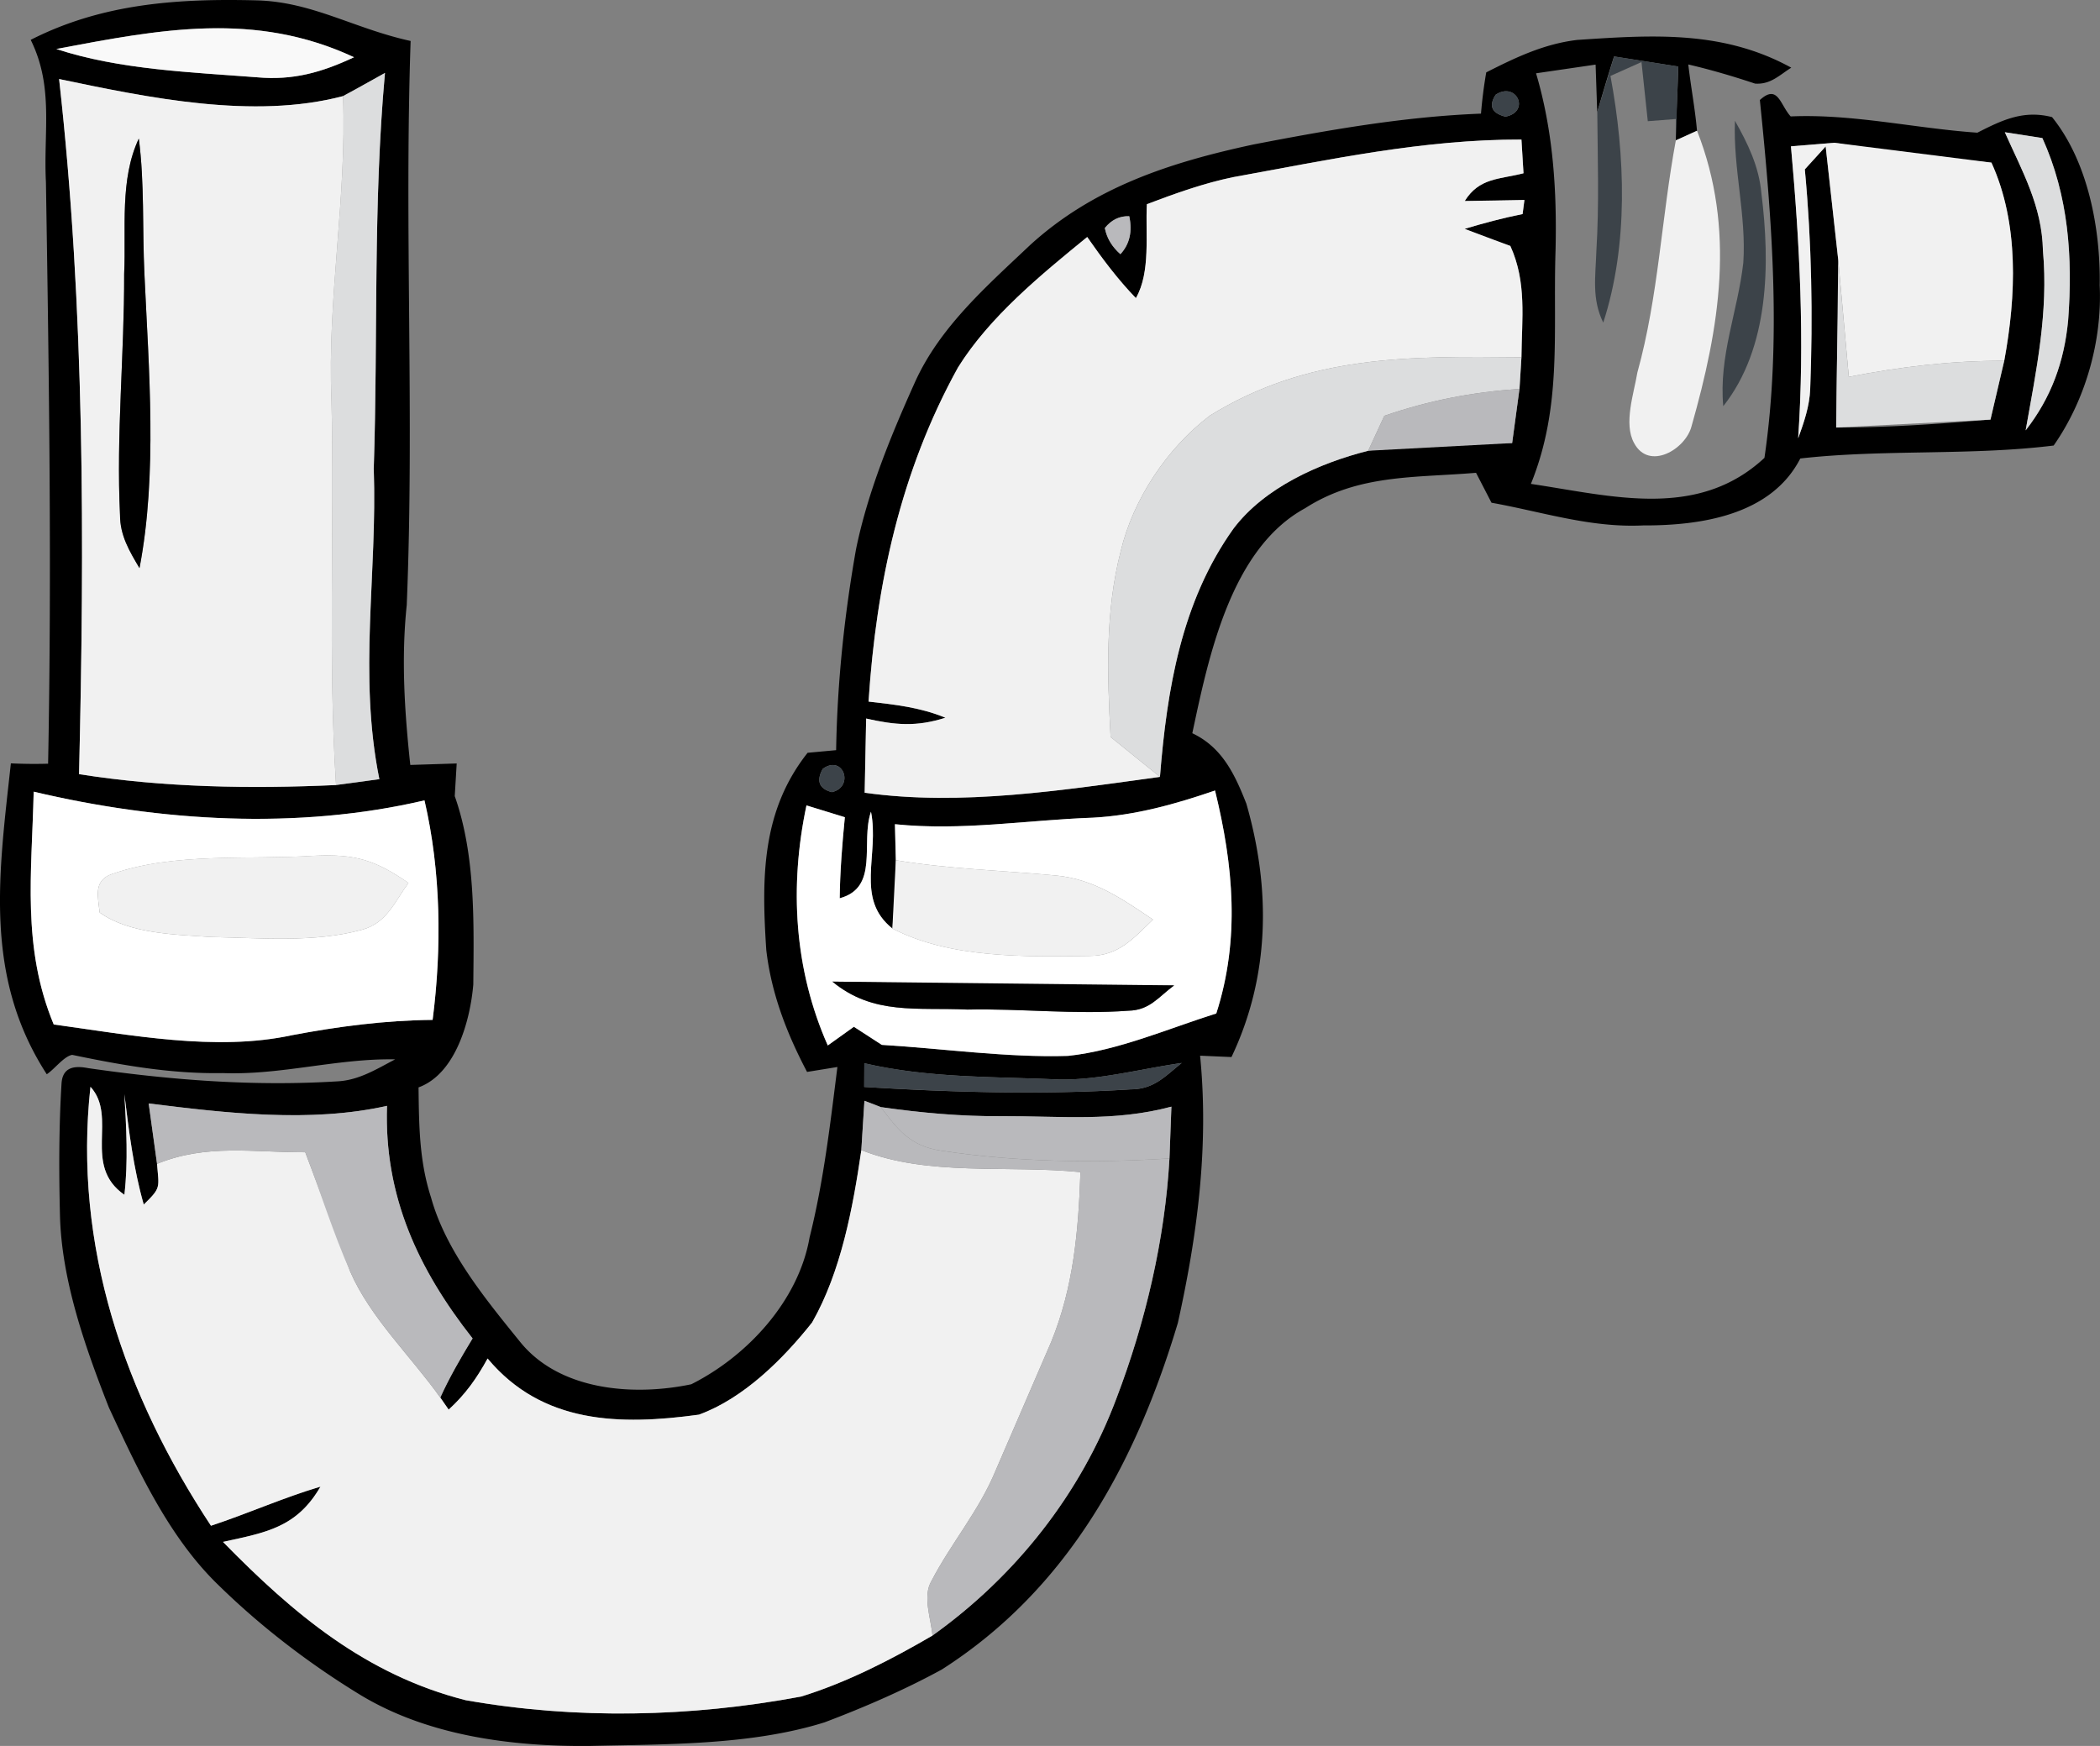<?xml version="1.0" encoding="utf-8"?>
<svg xmlns="http://www.w3.org/2000/svg" fill="none" height="79" width="95">
  <rect width="100%" height="100%" fill="#808080" stroke="none"/>
  <path d="M11.653.018c2.503.078 4.368 1.276 6.923 1.836-.29 8.49.176 17.033-.176 25.528-.254 2.422-.098 4.818.161 7.23l2.099-.067-.088 1.478c.943 2.671.865 5.721.839 8.521-.135 1.603-.782 4.04-2.477 4.658.021 1.712.031 3.335.565 4.979.663 2.407 2.451 4.585 4.005 6.504 1.788 2.251 5.166 2.495 7.767 1.95 2.534-1.271 4.855-3.776 5.353-6.644.637-2.541.933-5.124 1.259-7.712l-1.373.223c-.917-1.743-1.617-3.548-1.845-5.519-.212-3.226-.228-6.27 1.87-8.921l1.29-.119c.052-3.055.368-6.089.901-9.097.529-2.588 1.586-5.155 2.669-7.562 1.135-2.505 3.244-4.336 5.202-6.193 2.881-2.63 6.368-3.75 10.109-4.554 3.415-.659 6.814-1.26 10.291-1.395a20.9 20.9 0 0 1 .238-1.867c1.327-.674 2.617-1.291 4.114-1.468 3.404-.228 6.586-.446 9.684 1.255-.549.347-.938.768-1.637.721-.995-.332-2-.628-3.021-.866.114 1.001.306 1.992.394 2.998l-.959.436c.01-1.115.088-2.225.109-3.34l-2.902-.456c-.269.835-.513 1.675-.762 2.515l-.073-2.147-2.694.394c.777 2.624.948 5.321.881 8.044-.119 3.682.311 7.023-1.114 10.534 3.663.545 7.539 1.634 10.565-1.177.782-5.321.337-10.861-.207-16.192.819-.747.917.223 1.394.742 2.808-.124 5.617.539 8.446.736 1.119-.571 2.088-1.037 3.378-.705 1.632 2.018 2.197 5.072 2.156 7.614.114 2.515-.643 5.186-2.083 7.246-3.757.467-7.689.161-11.462.586-1.316 2.572-4.513 3.039-7.109 3.029-2.389.114-4.549-.612-6.86-1.027l-.7-1.354c-2.752.233-5.316.052-7.731 1.603-3.368 1.831-4.373 6.748-5.104 10.181 1.352.638 1.928 1.867 2.446 3.19 1.109 3.854 1.067 7.801-.674 11.462l-1.42-.062c.404 4.097-.119 8.096-1.005 12.09-1.896 6.333-4.974 12.038-10.679 15.684-1.689.923-3.508 1.712-5.306 2.391-3.327 1.043-7.177.985-10.633 1.068-3.518.031-7.301-.456-10.363-2.308-2.311-1.411-4.487-3.076-6.42-4.969-2.249-2.168-3.653-5.233-4.959-8.039-1.078-2.749-2.156-5.799-2.213-8.76-.047-1.966-.047-3.947.073-5.907.052-.752.601-.804 1.212-.685 3.741.539 7.477.83 11.254.597.985-.047 1.772-.55 2.627-.996-2.637-.047-5.156.721-7.798.622-2.327.041-4.549-.353-6.814-.825-.378.067-.814.664-1.15.877C-.752 44.176-.052 39.519.492 34.54a22.82 22.82 0 0 0 1.684.016c.171-8.765.041-17.556-.098-26.317-.119-2.282.368-4.3-.689-6.436C4.637.148 8.067-.075 11.653.018zM2.549 2.217c2.86.939 6.094 1.048 9.088 1.281 1.627.145 2.917-.223 4.378-.908C11.508.49 7.223 1.335 2.549 2.217zm12.97 2.132c-4.052 1.068-8.804.073-12.845-.773 1.166 10.383 1.15 21.016.902 31.451 3.829.607 7.762.669 11.628.493l1.959-.264c-.959-4.746-.088-9.279-.254-14.05.197-5.996-.036-11.919.508-17.904l-1.896 1.048zm52.142-.062c-.326.503-.176.835.44.991 1.145-.213.503-1.613-.44-.991zm13.685 15.544c.264-.726.513-1.447.544-2.23.124-3.309.067-6.634-.244-9.937l.943-1.037.57 5.145c.026 2.521-.099 5.047-.093 7.572 2.332.005 4.653-.161 6.98-.358l.622-2.661c.539-2.92.679-6.213-.58-8.968a112.6 112.6 0 0 1-7.104-.897l-1.964.161c.399 4.424.627 8.77.326 13.21zm9.348-13.848c.798 1.789 1.684 3.34 1.725 5.358.254 2.785-.3 5.41-.782 8.133 1.161-1.488 1.746-3.112 1.922-4.984.213-2.837.021-5.622-1.166-8.241l-1.7-.265zM51.883 9.24c-.073 1.328.181 3.065-.497 4.248-.824-.851-1.529-1.795-2.202-2.764-2.083 1.701-4.41 3.599-5.845 5.902-2.596 4.694-3.7 9.803-4.047 15.119 1.197.135 2.358.265 3.477.731-1.306.415-2.254.337-3.586.036l-.067 3.356c4.384.617 9-.125 13.358-.716.316-3.952.969-7.935 3.327-11.234 1.404-1.862 3.891-2.967 6.094-3.522 2.171-.327 4.332-.306 6.513-.348l.332-2.453.088-1.431c.016-1.753.249-3.387-.503-5.036a24.8 24.8 0 0 1-2.067-.773c.865-.259 1.736-.493 2.622-.669l.083-.638a78.33 78.33 0 0 1-2.7.047c.658-1.058 1.565-.975 2.658-1.255l-.093-1.525c-4.456-.01-8.69.913-13.042 1.701-1.347.28-2.617.736-3.902 1.224zm-1.902 1.079c.088.456.321.845.705 1.182.414-.451.549-1.022.399-1.717-.441-.016-.808.166-1.104.534zm-12.762 24.47c-.3.545-.166.897.409 1.053 1.036-.228.523-1.727-.409-1.053zM1.523 35.821c-.083 3.688-.544 7.033.907 10.534 3.446.472 7.342 1.229 10.767.488 2.109-.399 4.223-.674 6.373-.695.42-3.262.378-6.722-.368-9.932-5.746 1.343-11.964.959-17.68-.394zm38.96 1.473l.041 1.628a36.2 36.2 0 0 1-.155 3.091c-1.705-1.354-.58-3.335-.969-5.285-.482 1.395.394 3.428-1.415 3.916.016-1.224.114-2.448.233-3.667l-1.736-.534c-.777 3.662-.56 7.422.964 10.861l1.181-.845 1.264.819c2.72.161 5.674.586 8.425.498 2.259-.239 4.544-1.24 6.705-1.919 1.083-3.371.772-6.701-.057-10.088-1.798.617-3.606 1.126-5.518 1.229-3.021.109-5.933.607-8.964.296zM39.1 48.108l-.005 1.074c3.969.244 8.073.363 12.047.109 1.052 0 1.554-.581 2.316-1.193-1.829.259-3.71.778-5.539.747-2.974-.135-5.897-.057-8.819-.736zM9.544 69.035c1.669-.55 3.27-1.271 4.954-1.769-1.073 1.852-2.461 2.075-4.409 2.5 3.182 3.252 6.461 6.016 10.98 7.163 5.011.882 10.182.768 15.177-.166 2.067-.638 4.073-1.67 5.938-2.759 3.757-2.681 6.715-6.416 8.332-10.757 1.301-3.413 2.187-7.183 2.389-10.83l.088-2.344c-2.591.695-5.021.42-7.669.43-1.845.016-3.653-.15-5.477-.41a17.1 17.1 0 0 0-.741-.285l-.14 2.23c-.378 2.599-.917 5.503-2.228 7.801-1.316 1.66-3.099 3.434-5.119 4.17-3.56.488-7.083.43-9.56-2.541-.492.897-1.005 1.623-1.762 2.313l-.378-.545c.42-.928.933-1.805 1.461-2.676-2.461-3.127-4.011-6.447-3.871-10.523-3.456.778-7.301.327-10.783-.109l.378 2.733c.088 1.094.192 1.068-.601 1.841-.466-1.634-.668-3.309-.876-4.995.088 1.525.176 3.034 0 4.554-1.922-1.338-.285-3.516-1.534-4.886-.788 7.173 1.544 13.936 5.451 19.859z" fill="#000"/>
  <path d="M16.016 2.59c-1.461.685-2.751 1.053-4.379.908-2.995-.233-6.228-.342-9.088-1.281 4.674-.882 8.959-1.727 13.467.373z" fill="#f9f9f9"/>
  <path d="M73.019 2.554l2.902.456-.109 3.34v-.965l-1.269.099-.285-2.676-1.404.628c.674 3.605.819 7.635-.326 11.161-.529-1.074-.347-2.095-.311-3.247.13-2.095.057-4.186.041-6.281l.762-2.515z" fill="#3c4349"/>
  <path d="M17.415 3.301c-.544 5.985-.311 11.908-.508 17.904.166 4.772-.705 9.305.254 14.05l-1.959.264c-.373-5.793-.067-11.618-.207-17.421-.197-4.616.699-9.139.523-13.75.643-.337 1.264-.7 1.896-1.048z" fill="#dcddde"/>
  <path d="M2.673 3.576c4.042.845 8.793 1.841 12.845.773.176 4.611-.72 9.134-.523 13.75.14 5.804-.166 11.628.207 17.422-3.865.176-7.798.114-11.627-.493.249-10.435.264-21.068-.902-31.451zm3.637 22.131c.819-4.263.42-8.993.223-13.314-.098-2.054.01-4.082-.254-6.125-.876 1.862-.57 4.071-.663 6.125.01 3.636-.363 7.287-.187 10.913 0 .923.425 1.634.881 2.401z" fill="#f1f1f1"/>
  <path d="M67.661 4.286c.943-.622 1.586.778.441.991-.617-.156-.767-.488-.441-.991z" fill="#3c4349"/>
  <path d="M75.812 6.351l.959-.436c1.757 4.466 1.021 8.9-.249 13.371-.269 1.048-1.928 2.028-2.601.757-.482-.877-.005-2.241.15-3.185.959-3.459 1.088-7.002 1.741-10.508z" fill="#f1f1f1"/>
  <path d="M78.485 5.464c.586 1.037 1.088 2.069 1.197 3.278.399 3.185.363 6.997-1.725 9.637-.207-2.282.653-4.268.907-6.488.145-2.147-.466-4.263-.378-6.426z" fill="#3c4349"/>
  <path d="M81.02 6.621l1.964-.161 7.104.897c1.259 2.754 1.119 6.047.58 8.968-2.378-.01-4.7.27-7.031.726l-.477-5.28-.57-5.145-.943 1.037c.311 3.304.368 6.628.243 9.937-.031.783-.28 1.504-.544 2.23.3-4.44.072-8.786-.327-13.21z" fill="#f1f1f1"/>
  <path d="M90.693 5.982l1.7.265c1.187 2.619 1.378 5.404 1.166 8.241-.176 1.872-.762 3.496-1.922 4.984.482-2.723 1.036-5.347.782-8.132-.041-2.018-.928-3.568-1.725-5.358z" fill="#dcddde"/>
  <path d="M6.28 6.268c.264 2.043.155 4.071.254 6.125.197 4.32.596 9.051-.223 13.314-.456-.768-.881-1.478-.881-2.401-.176-3.625.197-7.277.187-10.912.093-2.054-.212-4.263.663-6.125z" fill="#000"/>
  <path d="M68.827 6.315l.093 1.525c-1.093.28-2 .197-2.658 1.255l2.7-.047-.083.638c-.886.176-1.757.41-2.622.669l2.067.773c.751 1.649.518 3.283.503 5.036-5.062-.047-9.627-.124-14.094 2.64-1.928 1.463-3.467 3.765-4.031 6.125-.715 2.775-.611 5.581-.461 8.418l2.233 1.805c-4.358.591-8.974 1.333-13.358.716l.067-3.356c1.332.301 2.28.379 3.586-.036-1.119-.467-2.28-.596-3.477-.731.347-5.316 1.451-10.425 4.047-15.119 1.435-2.303 3.762-4.201 5.845-5.902.674.97 1.378 1.914 2.202 2.764.679-1.183.425-2.92.497-4.248 1.285-.488 2.554-.944 3.902-1.224 4.353-.788 8.586-1.712 13.042-1.701z" fill="#f1f1f1"/>
  <path d="M51.085 9.784c.15.695.016 1.265-.399 1.717-.383-.337-.617-.726-.705-1.183.295-.368.663-.55 1.104-.534z" fill="#b9b9bc"/>
  <path d="M83.159 11.771l.477 5.28c2.332-.456 4.653-.736 7.031-.726l-.622 2.661-6.98.358.093-7.572zm-14.332 4.393l-.088 1.431c-2.145.15-4.083.519-6.114 1.219l-.731 1.582c-2.202.555-4.689 1.66-6.093 3.522-2.358 3.299-3.011 7.282-3.327 11.234l-2.233-1.805c-.15-2.837-.254-5.643.461-8.418.565-2.36 2.104-4.663 4.031-6.125 4.467-2.764 9.032-2.687 14.094-2.64z" fill="#dcddde"/>
  <path d="M68.738 17.595l-.332 2.453-6.513.348.731-1.582c2.031-.7 3.969-1.069 6.114-1.219z" fill="#b9b9bc"/>
  <path d="M37.219 34.789c.933-.674 1.446.825.409 1.053-.575-.156-.71-.508-.409-1.053z" fill="#3c4349"/>
  <path d="M1.523 35.821c5.715 1.354 11.933 1.738 17.68.394.746 3.21.788 6.67.368 9.932-2.15.021-4.264.296-6.373.695-3.425.742-7.322-.016-10.767-.487-1.451-3.501-.99-6.846-.907-10.534zm16.954 4.129c-1.492-1.027-2.399-1.317-4.244-1.229-2.979.192-6.342-.166-9.177.83-.85.301-.617 1.032-.549 1.737 1.347.97 3.446 1.001 5.052 1.11 2.218.041 4.658.264 6.809-.327 1.13-.301 1.477-1.255 2.109-2.121zm36.489-4.181c.829 3.387 1.14 6.717.057 10.088-2.161.679-4.446 1.68-6.705 1.919-2.751.088-5.705-.337-8.425-.498l-1.264-.819-1.181.845c-1.523-3.439-1.741-7.199-.964-10.861l1.736.534c-.119 1.219-.218 2.443-.233 3.667 1.808-.487.933-2.521 1.415-3.916.389 1.95-.736 3.931.969 5.285 2.622 1.359 6.021 1.281 8.918 1.24 1.321 0 1.995-.804 2.871-1.644-1.399-.939-2.679-1.841-4.415-1.997-2.409-.228-4.824-.29-7.218-.69l-.041-1.629c3.031.311 5.943-.187 8.964-.296 1.912-.104 3.72-.612 5.518-1.229zm-17.312 8.646c1.855 1.535 3.86 1.157 6.109 1.266 2.42-.052 4.865.233 7.28.052.974-.021 1.352-.617 2.073-1.146-5.145.036-10.301-.078-15.462-.171z" fill="#fff"/>
  <path d="M14.234 38.72c1.845-.088 2.751.202 4.244 1.229-.632.866-.979 1.82-2.109 2.121-2.15.591-4.591.368-6.809.327-1.606-.109-3.705-.14-5.052-1.11-.067-.705-.301-1.437.549-1.738 2.834-.996 6.197-.638 9.177-.83zm26.291.202c2.394.399 4.808.462 7.218.69 1.736.156 3.016 1.058 4.415 1.997-.876.84-1.549 1.644-2.871 1.644-2.896.041-6.296.119-8.918-1.24l.156-3.091z" fill="#f1f1f1"/>
  <path d="M37.654 44.415l15.462.171c-.72.529-1.099 1.126-2.073 1.146-2.415.181-4.86-.104-7.28-.052-2.249-.109-4.254.27-6.109-1.266z" fill="#000"/>
  <path d="M39.1 48.108c2.922.679 5.845.602 8.819.736 1.829.031 3.71-.488 5.539-.747-.762.612-1.264 1.193-2.316 1.193-3.974.254-8.078.135-12.047-.109l.005-1.074z" fill="#3c4349"/>
  <path d="M4.093 49.176c1.249 1.369-.389 3.548 1.534 4.886.176-1.52.088-3.029 0-4.554.207 1.686.409 3.361.876 4.995.793-.773.689-.747.601-1.841 2.249-.918 4.337-.513 6.705-.524l2.036 5.404c.902 2.075 2.746 3.828 4.073 5.695l.378.545c.757-.69 1.27-1.416 1.762-2.313 2.477 2.972 6 3.029 9.56 2.541 2.021-.736 3.803-2.51 5.119-4.17 1.311-2.298 1.85-5.202 2.228-7.8 3.031 1.203 6.575.664 9.912.996-.088 2.64-.311 5.202-1.321 7.676l-2.524 5.845c-.746 1.805-2 3.257-2.891 4.969-.42.695-.021 1.722.041 2.479-1.865 1.089-3.871 2.121-5.938 2.759-4.995.934-10.166 1.048-15.177.166-4.518-1.146-7.798-3.911-10.98-7.163 1.948-.425 3.337-.648 4.41-2.5-1.684.498-3.285 1.219-4.954 1.769-3.907-5.923-6.239-12.686-5.451-19.859z" fill="#f1f1f1"/>
  <g fill="#b9b9bc">
    <path d="M17.508 50.037c-.14 4.077 1.409 7.396 3.871 10.523-.529.871-1.041 1.748-1.461 2.676-1.326-1.867-3.171-3.62-4.073-5.695-.777-1.764-1.347-3.61-2.036-5.404-2.368.01-4.456-.394-6.705.524l-.378-2.733c3.482.436 7.327.887 10.783.109zm21.597-.228l.741.285c.777 1.042 1.347 1.758 2.694 1.966 3.389.524 6.943.576 10.363.358-.202 3.646-1.088 7.417-2.389 10.829-1.617 4.341-4.575 8.076-8.332 10.757-.062-.757-.461-1.784-.041-2.479.891-1.712 2.145-3.164 2.891-4.969l2.523-5.845c1.01-2.474 1.233-5.036 1.321-7.676-3.337-.332-6.881.208-9.912-.996l.14-2.23z"/>
    <path d="M39.846 50.094c1.824.259 3.632.425 5.477.41 2.648-.01 5.078.264 7.669-.431l-.088 2.344c-3.42.218-6.974.166-10.363-.358-1.347-.207-1.917-.923-2.694-1.966z"/>
  </g>
</svg>